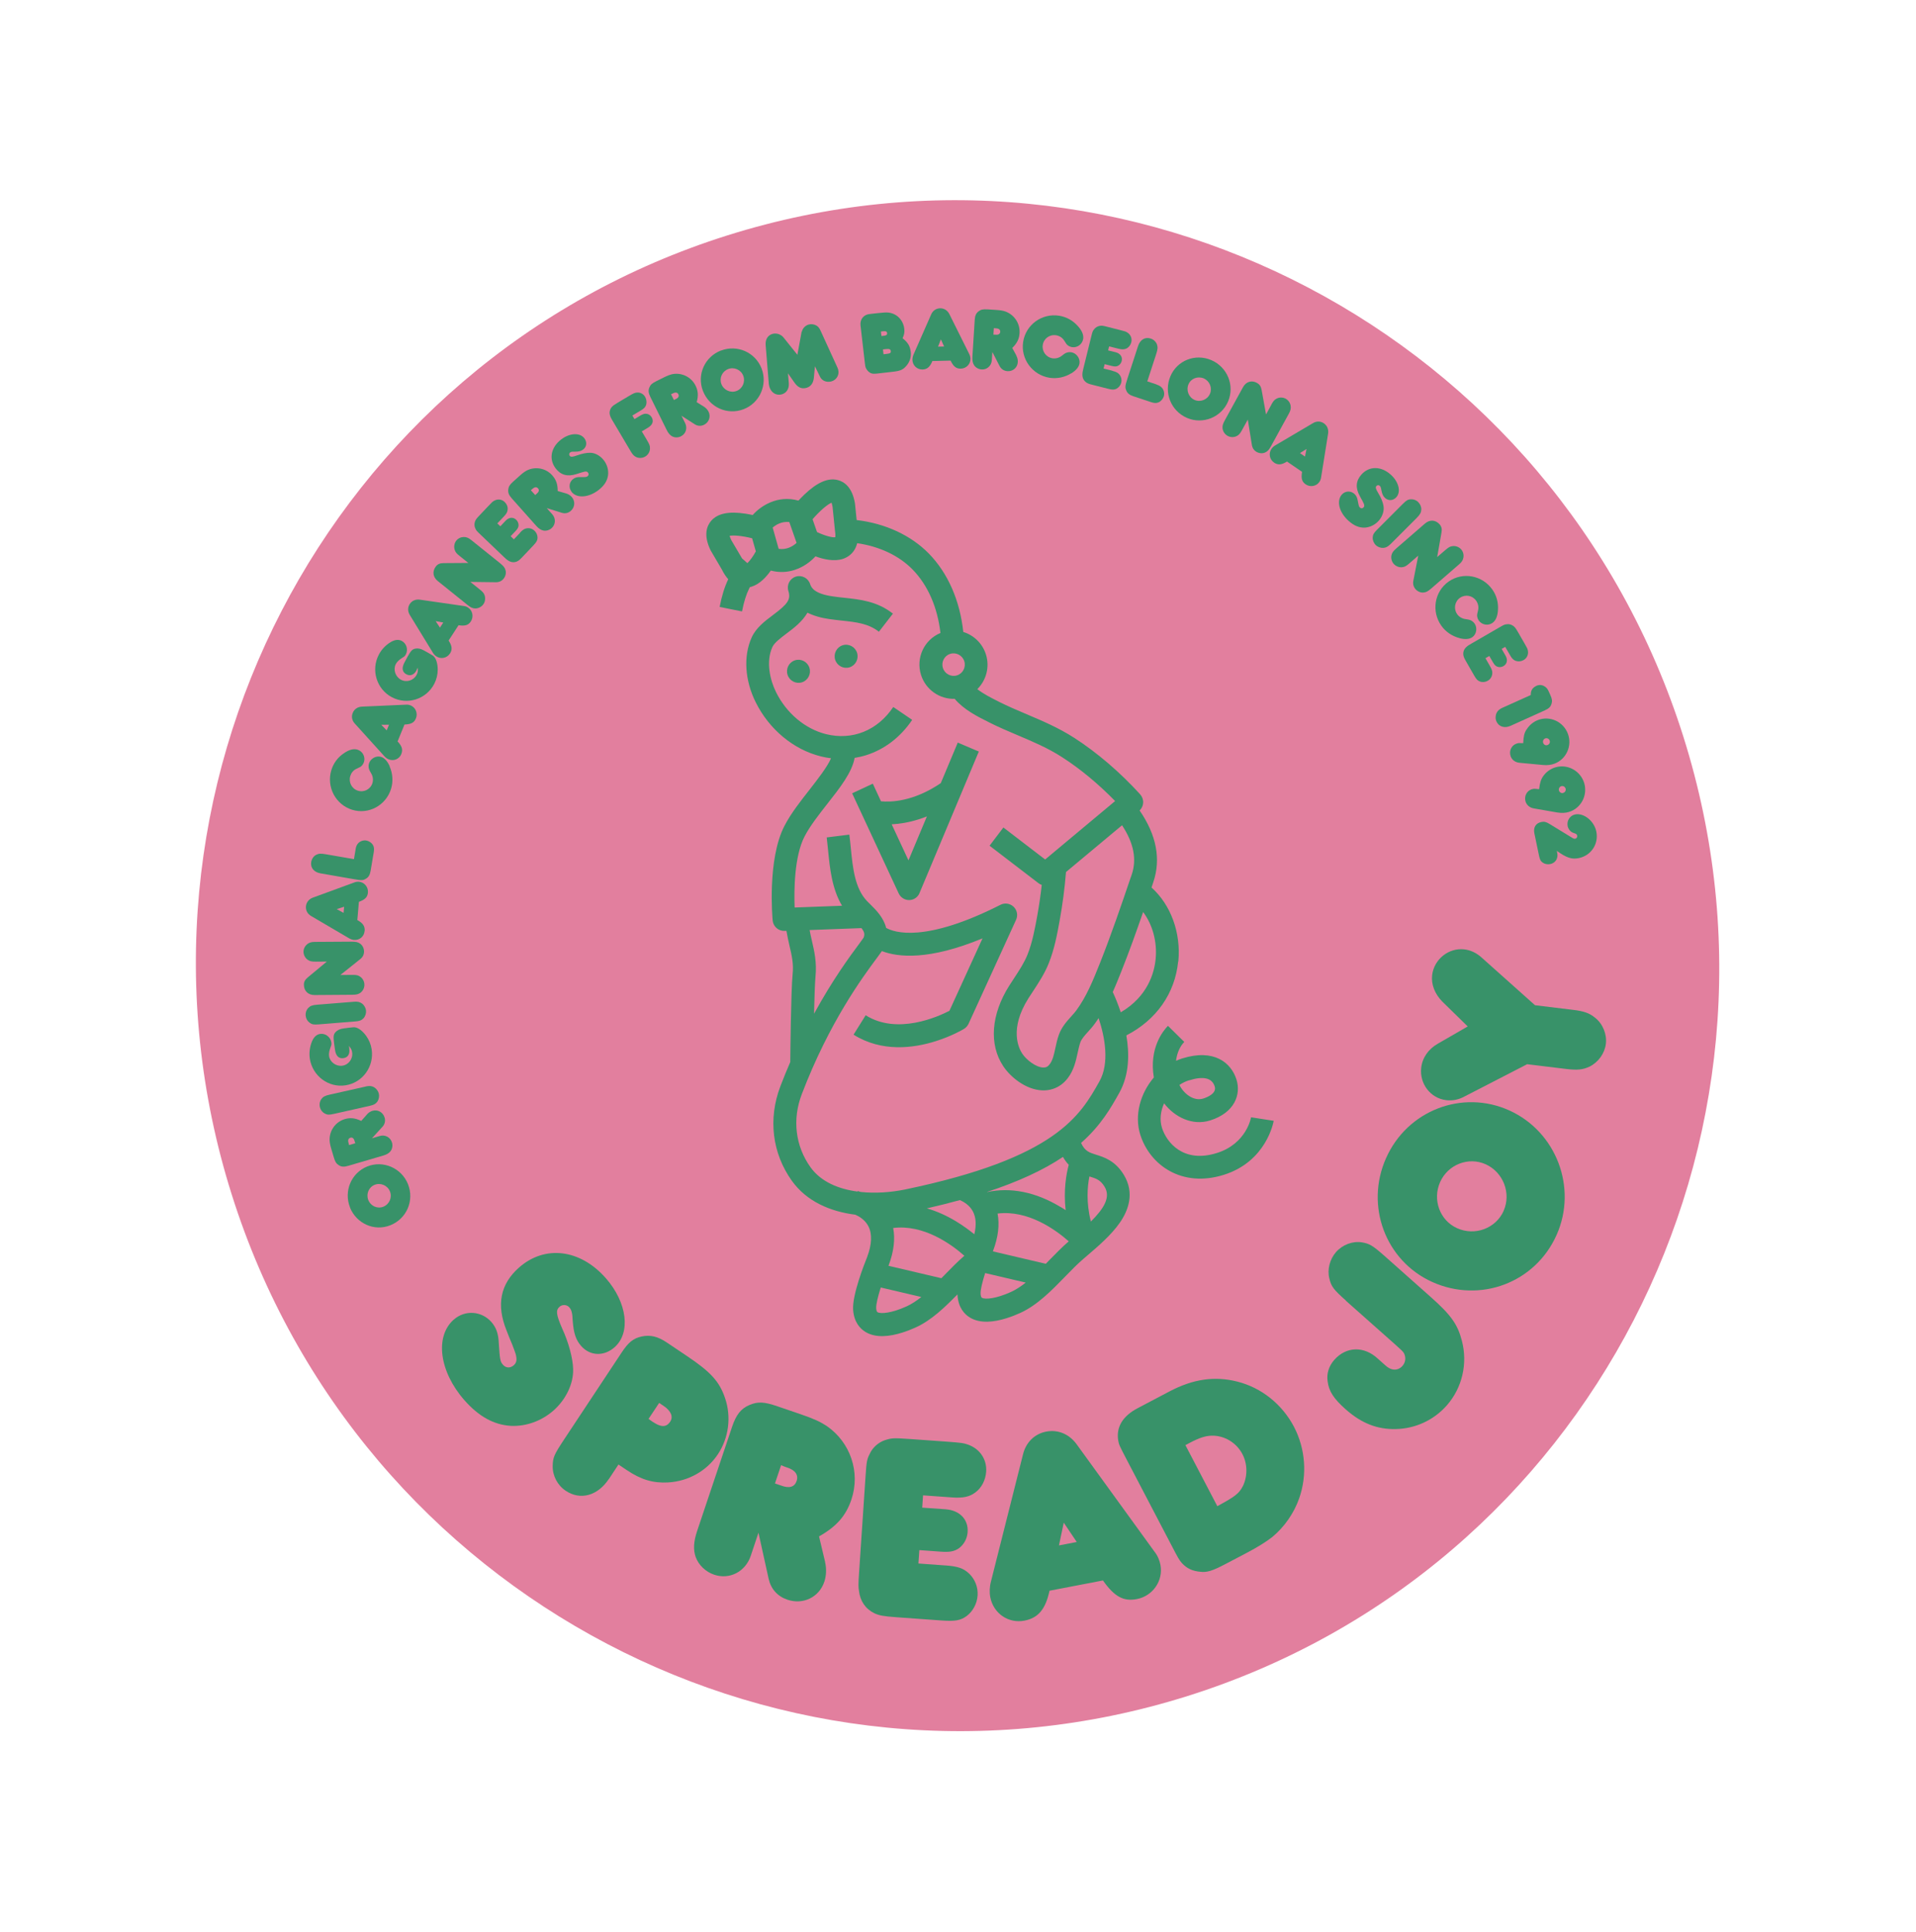 <svg width="233" height="235" viewBox="0 0 233 235" fill="none" xmlns="http://www.w3.org/2000/svg">
<path d="M144.442 206.252C193.192 190.886 220.179 138.666 204.719 89.616C189.258 40.567 137.205 13.261 88.454 28.627C39.703 43.993 12.716 96.213 28.177 145.263C43.638 194.312 95.691 221.618 144.442 206.252Z" fill="#E27F9E"/>
<path d="M55.183 160.483C56.541 159.28 58.562 159.418 59.761 160.779C60.338 161.441 60.619 162.196 60.658 163.381C60.792 165.353 60.822 165.585 61.168 165.975C61.531 166.395 62.063 166.399 62.471 166.038C62.767 165.781 62.854 165.487 62.783 165.019C62.753 164.787 62.734 164.672 62.299 163.535C62.059 162.965 61.819 162.395 61.598 161.802C60.344 158.692 60.841 156.168 63.102 154.163C66.26 151.368 70.571 151.904 73.686 155.46C76.265 158.401 76.731 162.078 74.737 163.843C73.452 164.98 71.755 164.92 70.676 163.693C70.033 162.957 69.763 162.156 69.646 160.643C69.613 159.671 69.495 159.295 69.238 158.997C68.941 158.652 68.391 158.618 68.049 158.916C67.559 159.346 67.642 159.879 68.349 161.525C69.16 163.284 69.667 165.191 69.697 166.507C69.749 168.248 68.848 170.168 67.325 171.526C65.865 172.813 63.967 173.497 62.106 173.404C60.044 173.27 58.222 172.268 56.461 170.266C53.412 166.784 52.867 162.53 55.175 160.485L55.183 160.483Z" fill="#389269"/>
<path d="M74.048 179.851C72.686 181.908 70.585 182.493 68.797 181.3C67.799 180.633 67.188 179.482 67.211 178.278C67.234 177.238 67.378 176.908 68.577 175.092L75.569 164.527C76.424 163.224 77.012 162.755 78.062 162.527C79.093 162.323 79.976 162.518 81.084 163.263L83.57 164.933C86.458 166.873 87.49 168.029 88.166 170.011C88.956 172.302 88.625 174.861 87.296 176.864C85.968 178.867 83.725 180.142 81.254 180.284C79.429 180.386 77.958 179.954 76.208 178.775L75.21 178.107L74.046 179.869L74.048 179.851ZM78.871 172.562C80.251 173.6 80.965 173.693 81.506 172.885C81.9 172.288 81.59 171.576 80.7 170.978C80.592 170.909 80.352 170.743 80.157 170.615L78.863 172.564L78.871 172.562Z" fill="#389269"/>
<path d="M100.33 189.951C100.53 190.775 100.481 191.651 100.243 192.363C99.614 194.25 97.653 195.195 95.743 194.54C94.546 194.134 93.75 193.239 93.473 192.009L92.235 186.398L91.298 189.207C90.645 191.153 88.706 192.143 86.835 191.501C85.82 191.158 84.964 190.343 84.603 189.363C84.286 188.464 84.344 187.481 84.776 186.191L89.029 173.511C89.529 172.027 90.113 171.301 91.147 170.863C92.145 170.445 92.894 170.458 94.526 171.02L97.356 171.988C99.016 172.558 99.721 172.896 100.538 173.422C103.402 175.395 104.656 179.021 103.541 182.352C102.879 184.326 101.757 185.626 99.601 186.849L100.341 189.956L100.33 189.951ZM94.242 180.409L94.519 180.503C94.702 180.566 94.856 180.62 94.98 180.659C95.981 181.041 96.63 180.845 96.876 180.104C97.122 179.364 96.704 178.772 95.681 178.458C95.526 178.403 95.28 178.326 94.987 178.185L94.242 180.409Z" fill="#389269"/>
<path d="M114.962 190.376C116.513 190.49 117.178 190.728 117.886 191.401C118.586 192.101 118.945 193.047 118.884 194.022C118.818 195.034 118.3 195.972 117.545 196.537C116.799 197.073 116.167 197.186 114.549 197.076L109.014 196.677C107.368 196.559 106.918 196.46 106.32 196.192C105.253 195.658 104.6 194.727 104.453 193.448C104.385 192.987 104.365 192.787 104.467 191.291L105.258 179.52C105.378 177.7 105.428 177.478 105.765 176.812C106.115 176.021 106.832 175.416 107.603 175.148C108.436 174.885 108.599 174.859 110.699 175.007L114.972 175.313C117.013 175.462 117.206 175.504 117.679 175.674C119.144 176.168 120.027 177.474 119.925 178.97C119.85 180.01 119.369 180.954 118.581 181.521C117.894 182.03 117.134 182.2 115.813 182.109L112.25 181.854L112.148 183.35L114.966 183.547C116.715 183.667 117.773 184.797 117.671 186.319C117.618 187.128 117.212 187.85 116.593 188.304C116.012 188.685 115.486 188.782 114.356 188.699L111.799 188.515L111.687 190.143L114.954 190.379L114.962 190.376Z" fill="#389269"/>
<path d="M124.576 197.093C122.631 197.465 120.81 196.222 120.425 194.243C120.31 193.633 120.338 192.961 120.516 192.303L124.414 176.84C124.768 175.411 125.819 174.374 127.215 174.106C128.65 173.826 130.011 174.396 130.91 175.619L140.375 188.678C140.768 189.165 141.013 189.751 141.116 190.296C141.491 192.218 140.198 194.089 138.263 194.467C136.641 194.78 135.534 194.199 134.127 192.206L127.63 193.453C127.143 195.707 126.262 196.768 124.576 197.093ZM130.94 187.527L129.36 185.175L128.778 187.942L130.94 187.527Z" fill="#389269"/>
<path d="M142.232 169.209C145.103 167.702 147.722 167.324 150.458 168.02C153.402 168.754 155.924 170.783 157.362 173.525C158.749 176.187 158.992 179.374 157.989 182.222C157.359 184.022 156.187 185.709 154.707 186.933C154.007 187.481 152.907 188.172 151.585 188.864L148.912 190.266C147.42 191.047 146.756 191.247 145.972 191.15C145.013 191.065 144.341 190.752 143.745 190.113C143.405 189.738 143.236 189.421 142.543 188.089L136.999 177.48C136.155 175.861 136.067 175.69 135.984 175.183C135.719 173.553 136.521 172.215 138.356 171.249L142.232 169.209ZM148.028 183.174C150.192 182.001 150.67 181.644 151.143 180.729C151.726 179.537 151.714 178.034 151.094 176.852C150.355 175.432 148.872 174.556 147.319 174.598C146.567 174.628 145.843 174.856 144.669 175.476C144.581 175.521 144.383 175.627 144.156 175.75L148.039 183.18L148.028 183.174Z" fill="#389269"/>
<path d="M163.671 158.164C162.162 156.823 161.88 156.446 161.657 155.466C161.381 154.399 161.717 153.131 162.465 152.275C163.259 151.371 164.49 150.905 165.626 151.089C166.531 151.243 166.912 151.45 168.397 152.765L174.019 157.761C176.48 159.947 177.264 161.078 177.775 163.052C178.505 165.827 177.816 168.774 175.954 170.902C174.367 172.711 172.118 173.747 169.728 173.794C167.482 173.839 165.572 173.098 163.649 171.397C162.188 170.101 161.602 169.192 161.456 168.024C161.299 167.065 161.592 166.147 162.251 165.388C163.706 163.732 165.885 163.666 167.574 165.251L168.477 166.052C169.185 166.724 170.014 166.721 170.55 166.113C170.934 165.673 170.988 165.114 170.75 164.603C170.622 164.359 170.446 164.208 169.623 163.469L163.658 158.176L163.671 158.164Z" fill="#389269"/>
<path d="M168.558 140.84C171.129 135.044 177.821 132.461 183.538 135.042C189.255 137.623 191.848 144.435 189.3 150.172C186.712 155.999 180.006 158.534 174.17 155.905C168.484 153.34 165.978 146.639 168.552 140.85L168.558 140.84ZM182.851 147.253C183.802 145.111 182.801 142.559 180.674 141.593C178.569 140.646 176.07 141.624 175.127 143.763C174.177 145.906 175.088 148.417 177.192 149.364C179.358 150.343 181.908 149.393 182.859 147.25L182.851 147.253Z" fill="#389269"/>
<path d="M191.323 122.815C192.641 122.976 193.298 123.217 193.957 123.758C194.917 124.498 195.423 125.776 195.285 126.939C195.146 128.102 194.368 129.191 193.294 129.719C192.501 130.081 191.869 130.168 190.482 130.003L185.712 129.423L178.1 133.346C177.363 133.751 176.601 133.887 175.861 133.793C173.958 133.566 172.602 131.79 172.83 129.849C172.972 128.616 173.718 127.563 174.874 126.914L178.487 124.829L175.383 121.794C174.482 120.864 174.029 119.724 174.159 118.59C174.386 116.65 176.189 115.229 178.084 115.458C178.796 115.544 179.476 115.855 180.07 116.356L186.669 122.25L191.341 122.818L191.323 122.815Z" fill="#389269"/>
<path d="M42.566 146.842C41.778 144.86 42.715 142.645 44.658 141.86C46.602 141.075 48.834 142.051 49.614 144.009C50.404 145.999 49.46 148.217 47.467 149.008C45.529 149.783 43.35 148.817 42.558 146.845L42.566 146.842ZM47.419 144.891C47.127 144.156 46.28 143.803 45.558 144.091C44.843 144.376 44.498 145.208 44.79 145.943C45.081 146.678 45.897 147.041 46.612 146.755C47.349 146.462 47.718 145.623 47.419 144.891Z" fill="#389269"/>
<path d="M44.629 135.523C44.818 135.309 45.06 135.155 45.304 135.087C45.94 134.903 46.575 135.263 46.77 135.908C46.89 136.317 46.799 136.708 46.521 137.019L45.23 138.434L46.176 138.153C46.835 137.962 47.473 138.303 47.668 138.948C47.777 139.293 47.712 139.684 47.519 139.968C47.334 140.224 47.055 140.398 46.617 140.528L42.332 141.784C41.831 141.933 41.524 141.909 41.204 141.709C40.894 141.514 40.76 141.306 40.593 140.748L40.307 139.787C40.137 139.221 40.097 138.958 40.081 138.636C40.065 137.47 40.813 136.425 41.942 136.095C42.608 135.902 43.184 135.962 43.93 136.32L44.636 135.521L44.629 135.523ZM43.201 139.03L43.171 138.936C43.151 138.874 43.134 138.819 43.122 138.78C43.029 138.43 42.855 138.287 42.606 138.365C42.357 138.444 42.274 138.668 42.39 139.01C42.407 139.065 42.432 139.143 42.451 139.258L43.203 139.038L43.201 139.03Z" fill="#389269"/>
<path d="M44.458 132.133C44.907 132.034 45.196 132.055 45.477 132.216C45.77 132.382 45.995 132.69 46.068 133.003C46.143 133.324 46.068 133.709 45.899 133.96C45.704 134.237 45.48 134.368 44.992 134.479L40.613 135.463C40.022 135.598 39.797 135.591 39.474 135.409C39.185 135.25 38.977 134.971 38.897 134.635C38.817 134.298 38.884 133.942 39.066 133.677C39.282 133.385 39.506 133.255 40.074 133.127L44.453 132.143L44.458 132.133Z" fill="#389269"/>
<path d="M42.472 127.541C42.571 128.181 42.304 128.61 41.771 128.683C41.199 128.769 40.84 128.417 40.737 127.657L40.63 126.882C40.52 126.046 40.55 125.813 40.794 125.53C41.023 125.277 41.327 125.129 41.787 125.07L42.403 124.988C42.998 124.921 43.022 124.914 43.202 124.943C43.599 125.007 44.095 125.385 44.515 125.958C44.877 126.456 45.102 127.005 45.196 127.604C45.517 129.707 44.099 131.669 42.017 131.99C39.944 132.307 38.004 130.852 37.678 128.759C37.57 128.061 37.668 127.316 37.939 126.653C38.169 126.107 38.502 125.805 38.926 125.74C39.571 125.64 40.189 126.108 40.295 126.772C40.312 126.879 40.315 127.024 40.293 127.091L40.097 127.661C40.02 127.935 39.985 128.204 40.018 128.444C40.129 129.175 40.88 129.713 41.633 129.605C42.41 129.489 42.94 128.754 42.822 127.973C42.778 127.669 42.684 127.508 42.431 127.192L42.488 127.536L42.472 127.541Z" fill="#389269"/>
<path d="M43.041 121.825C43.491 121.786 43.787 121.857 44.037 122.053C44.308 122.261 44.484 122.601 44.513 122.911C44.539 123.238 44.417 123.613 44.205 123.834C43.974 124.079 43.733 124.181 43.231 124.219L38.757 124.579C38.147 124.625 37.93 124.59 37.637 124.364C37.368 124.164 37.205 123.862 37.171 123.511C37.138 123.16 37.254 122.822 37.479 122.588C37.731 122.328 37.975 122.233 38.559 122.187L43.033 121.827L43.041 121.825Z" fill="#389269"/>
<path d="M38.388 116.946C37.91 116.95 37.691 116.907 37.44 116.736C37.128 116.533 36.914 116.153 36.909 115.758C36.907 115.397 37.069 115.071 37.339 114.839C37.597 114.629 37.846 114.55 38.291 114.548L42.724 114.52C43.297 114.52 43.536 114.574 43.812 114.771C44.096 114.991 44.264 115.334 44.269 115.703C44.271 116.09 44.114 116.406 43.79 116.655L41.391 118.573L42.91 118.56C43.388 118.555 43.607 118.624 43.867 118.826C44.143 119.049 44.311 119.393 44.313 119.753C44.318 120.122 44.15 120.485 43.855 120.716C43.584 120.913 43.371 120.972 42.834 120.978L38.248 121.011C37.478 121.012 36.964 120.52 36.957 119.765C36.949 119.414 37.095 119.144 37.427 118.867L39.746 116.939L38.398 116.951L38.388 116.946Z" fill="#389269"/>
<path d="M44.336 113.228C44.28 113.891 43.72 114.369 43.042 114.308C42.838 114.286 42.627 114.214 42.428 114.096L37.828 111.396C37.4 111.152 37.166 110.709 37.204 110.232C37.248 109.745 37.553 109.356 38.026 109.172L43.074 107.323C43.264 107.246 43.476 107.213 43.662 107.232C44.314 107.294 44.799 107.881 44.743 108.545C44.696 109.102 44.405 109.4 43.644 109.675L43.454 111.896C44.133 112.259 44.394 112.65 44.344 113.225L44.336 113.228ZM41.848 110.275L40.945 110.56L41.783 111.019L41.848 110.275Z" fill="#389269"/>
<path d="M43.233 103.32C43.296 102.922 43.4 102.708 43.589 102.519C43.837 102.277 44.203 102.162 44.546 102.218C44.855 102.275 45.165 102.47 45.332 102.728C45.488 102.98 45.518 103.237 45.45 103.646L45.068 105.911C44.986 106.384 44.822 106.677 44.525 106.848C44.155 107.085 43.992 107.085 43.005 106.914L38.976 106.212C38.169 106.07 37.723 105.522 37.849 104.811C37.914 104.446 38.144 104.115 38.438 103.962C38.763 103.799 38.988 103.78 39.658 103.896L43.043 104.482L43.241 103.318L43.233 103.32Z" fill="#389269"/>
<path d="M47.377 93.197C47.757 94.05 47.825 95.027 47.564 95.91C46.948 97.947 44.829 99.097 42.828 98.48C40.81 97.859 39.676 95.702 40.292 93.665C40.548 92.818 41.08 92.091 41.839 91.593C42.457 91.165 43.004 91.028 43.467 91.166C44.092 91.356 44.457 92.025 44.264 92.662C44.18 92.939 43.977 93.192 43.769 93.292L43.309 93.515C42.96 93.685 42.71 94.005 42.596 94.376C42.366 95.138 42.778 95.93 43.536 96.164C44.285 96.393 45.068 95.974 45.294 95.223C45.405 94.843 45.357 94.419 45.14 94.057L44.964 93.742C44.825 93.493 44.774 93.139 44.871 92.85C45.056 92.241 45.751 91.867 46.337 92.044C46.754 92.171 47.109 92.567 47.39 93.184L47.377 93.197Z" fill="#389269"/>
<path d="M48.806 91.704C48.554 92.318 47.873 92.601 47.252 92.341C47.065 92.262 46.886 92.129 46.728 91.955L43.141 87.988C42.806 87.629 42.709 87.134 42.897 86.696C43.079 86.242 43.489 85.967 43.993 85.937L49.361 85.7C49.568 85.678 49.779 85.723 49.946 85.791C50.547 86.041 50.831 86.752 50.579 87.365C50.365 87.881 50 88.082 49.189 88.114L48.348 90.17C48.882 90.725 49.023 91.171 48.798 91.707L48.806 91.704ZM47.313 88.136L46.365 88.143L47.024 88.822L47.306 88.139L47.313 88.136Z" fill="#389269"/>
<path d="M50.665 81.501C50.365 82.069 49.902 82.258 49.42 82.005C48.907 81.736 48.827 81.236 49.188 80.562L49.56 79.868C49.971 79.136 50.131 78.965 50.491 78.886C50.82 78.817 51.158 78.883 51.562 79.108L52.103 79.411C52.626 79.712 52.646 79.722 52.771 79.847C53.048 80.129 53.23 80.735 53.23 81.441C53.227 82.053 53.084 82.632 52.808 83.167C51.827 85.052 49.523 85.778 47.654 84.792C45.796 83.81 45.088 81.484 46.066 79.618C46.39 78.99 46.904 78.449 47.517 78.084C48.03 77.785 48.47 77.741 48.859 77.945C49.436 78.254 49.663 79.001 49.352 79.589C49.304 79.682 49.215 79.805 49.157 79.84L48.656 80.179C48.429 80.354 48.243 80.55 48.131 80.766C47.791 81.425 48.078 82.307 48.755 82.662C49.444 83.031 50.308 82.758 50.67 82.059C50.808 81.791 50.834 81.602 50.809 81.197L50.649 81.505L50.665 81.501Z" fill="#389269"/>
<path d="M54.711 79.485C54.346 80.039 53.623 80.189 53.063 79.823C52.889 79.706 52.736 79.547 52.62 79.343L49.83 74.78C49.57 74.363 49.567 73.864 49.826 73.464C50.09 73.054 50.543 72.859 51.043 72.926L56.368 73.693C56.58 73.712 56.775 73.788 56.928 73.895C57.478 74.255 57.62 75.003 57.266 75.562C56.967 76.027 56.565 76.162 55.763 76.036L54.553 77.898C54.98 78.547 55.03 79.005 54.713 79.493L54.711 79.485ZM53.906 75.709L52.978 75.536L53.501 76.327L53.906 75.709Z" fill="#389269"/>
<path d="M55.888 67.61C55.511 67.307 55.371 67.136 55.288 66.843C55.174 66.483 55.245 66.056 55.489 65.746C55.71 65.47 56.046 65.313 56.395 65.306C56.728 65.304 56.974 65.407 57.319 65.686L60.791 68.475C61.24 68.842 61.395 69.034 61.481 69.36C61.566 69.712 61.478 70.084 61.244 70.373C61.005 70.673 60.682 70.817 60.277 70.807L57.201 70.769L58.393 71.728C58.771 72.031 58.898 72.215 58.975 72.544C59.043 72.893 58.962 73.262 58.741 73.539C58.507 73.828 58.151 74 57.782 73.996C57.451 73.98 57.241 73.882 56.827 73.548L53.24 70.666C52.635 70.185 52.547 69.472 53.011 68.878C53.224 68.605 53.51 68.48 53.938 68.483L56.953 68.462L55.899 67.615L55.888 67.61Z" fill="#389269"/>
<path d="M63.237 64.777C63.596 64.397 63.8 64.281 64.121 64.24C64.452 64.204 64.77 64.319 65.005 64.547C65.249 64.78 65.381 65.117 65.369 65.431C65.346 65.739 65.243 65.927 64.87 66.32L63.593 67.67C63.215 68.073 63.092 68.172 62.892 68.27C62.525 68.437 62.146 68.401 61.788 68.161C61.652 68.083 61.596 68.041 61.239 67.697L58.386 64.971C57.945 64.55 57.9 64.487 57.802 64.26C57.669 64 57.671 63.681 57.763 63.428C57.873 63.153 57.902 63.109 58.39 62.593L59.379 61.55C59.846 61.05 59.903 61.014 60.046 60.926C60.482 60.651 61.011 60.7 61.37 61.051C61.624 61.29 61.764 61.624 61.736 61.943C61.724 62.231 61.602 62.468 61.3 62.787L60.479 63.657L60.846 64.006L61.494 63.32C61.898 62.891 62.41 62.859 62.779 63.216C62.976 63.404 63.075 63.665 63.061 63.919C63.039 64.15 62.952 64.307 62.69 64.588L62.099 65.213L62.492 65.589L63.25 64.79L63.237 64.777Z" fill="#389269"/>
<path d="M68.847 60.012C69.12 60.09 69.368 60.252 69.53 60.442C69.97 60.941 69.926 61.669 69.426 62.12C69.112 62.4 68.72 62.489 68.322 62.364L66.491 61.796L67.152 62.535C67.612 63.045 67.578 63.779 67.086 64.227C66.819 64.466 66.445 64.583 66.103 64.528C65.793 64.47 65.514 64.291 65.209 63.948L62.228 60.6C61.883 60.209 61.766 59.919 61.807 59.536C61.849 59.178 61.976 58.957 62.403 58.573L63.143 57.909C63.575 57.515 63.794 57.368 64.078 57.21C65.124 56.699 66.379 56.932 67.161 57.814C67.626 58.339 67.822 58.88 67.82 59.715L68.847 60.012ZM65.083 60.208L65.156 60.142C65.204 60.101 65.243 60.063 65.277 60.035C65.554 59.801 65.604 59.579 65.423 59.386C65.243 59.193 65.01 59.215 64.745 59.462C64.706 59.5 64.638 59.556 64.555 59.617L65.081 60.2L65.083 60.208Z" fill="#389269"/>
<path d="M69.493 59.782C69.126 59.295 69.213 58.622 69.697 58.255C69.932 58.077 70.191 58.004 70.581 58.019C71.242 58.026 71.317 58.019 71.455 57.915C71.599 57.801 71.62 57.623 71.506 57.478C71.43 57.373 71.332 57.334 71.174 57.35C71.099 57.356 71.058 57.361 70.666 57.475C70.472 57.537 70.279 57.606 70.075 57.662C69.008 57.998 68.182 57.767 67.569 56.962C66.715 55.828 66.992 54.397 68.248 53.441C69.282 52.65 70.52 52.587 71.063 53.303C71.412 53.761 71.353 54.331 70.919 54.666C70.655 54.861 70.388 54.937 69.882 54.933C69.562 54.922 69.432 54.945 69.33 55.029C69.205 55.12 69.187 55.307 69.275 55.425C69.407 55.599 69.591 55.584 70.146 55.392C70.751 55.167 71.397 55.041 71.833 55.067C72.413 55.09 73.031 55.447 73.444 55.997C73.839 56.518 74.021 57.176 73.942 57.795C73.852 58.486 73.471 59.071 72.769 59.611C71.541 60.549 70.109 60.622 69.488 59.793L69.493 59.782Z" fill="#389269"/>
<path d="M78.634 53.457C78.997 54.066 79.049 54.204 79.042 54.534C79.039 54.931 78.824 55.309 78.465 55.525C78.082 55.749 77.601 55.746 77.248 55.521C76.997 55.351 76.903 55.242 76.568 54.668L74.425 51.047C74.098 50.495 74.054 50.139 74.248 49.725C74.318 49.565 74.473 49.404 74.653 49.27C74.729 49.212 74.914 49.093 75.187 48.929L76.42 48.197C77.089 47.796 77.235 47.742 77.55 47.737C77.917 47.733 78.263 47.934 78.454 48.27C78.62 48.553 78.664 48.936 78.577 49.23C78.48 49.519 78.312 49.693 77.937 49.914L76.9 50.534L77.157 50.969L77.79 50.589C78.142 50.375 78.313 50.321 78.525 50.314C78.817 50.317 79.078 50.467 79.237 50.727C79.527 51.212 79.373 51.674 78.782 52.024L78.047 52.462L78.632 53.449L78.634 53.457Z" fill="#389269"/>
<path d="M85.62 49.473C85.863 49.62 86.053 49.844 86.166 50.067C86.465 50.661 86.222 51.358 85.624 51.658C85.246 51.846 84.847 51.826 84.493 51.602L82.873 50.562L83.318 51.456C83.624 52.074 83.399 52.773 82.806 53.063C82.489 53.224 82.091 53.237 81.778 53.086C81.493 52.943 81.272 52.703 81.074 52.292L79.087 48.269C78.853 47.8 78.822 47.482 78.961 47.137C79.095 46.802 79.278 46.624 79.788 46.368L80.684 45.922C81.209 45.662 81.456 45.576 81.775 45.501C82.914 45.288 84.066 45.847 84.588 46.905C84.896 47.531 84.942 48.111 84.724 48.911L85.627 49.47L85.62 49.473ZM81.938 48.653L82.026 48.608C82.086 48.58 82.13 48.558 82.174 48.535C82.505 48.388 82.603 48.185 82.496 47.952C82.388 47.719 82.143 47.675 81.828 47.843C81.776 47.868 81.703 47.909 81.602 47.941L81.953 48.648L81.938 48.653Z" fill="#389269"/>
<path d="M87.682 42.632C89.659 41.871 91.861 42.856 92.617 44.822C93.374 46.787 92.383 49.02 90.427 49.766C88.443 50.529 86.246 49.533 85.475 47.521C84.728 45.56 85.703 43.385 87.68 42.624L87.682 42.632ZM89.574 47.546C90.306 47.264 90.667 46.427 90.383 45.689C90.105 44.968 89.278 44.6 88.553 44.88C87.821 45.162 87.45 45.968 87.724 46.7C88.01 47.445 88.841 47.829 89.574 47.546Z" fill="#389269"/>
<path d="M97.507 40.353C97.591 39.939 97.93 39.574 98.365 39.462C98.65 39.39 98.998 39.435 99.247 39.572C99.495 39.709 99.645 39.886 99.803 40.249L101.785 44.584C101.855 44.725 101.905 44.856 101.93 44.961C102.096 45.597 101.72 46.223 101.087 46.388C100.501 46.539 99.939 46.303 99.711 45.797L99.102 44.543L98.976 45.909C98.912 46.6 98.588 47.038 98.041 47.176C97.47 47.322 97.032 47.124 96.614 46.533L95.82 45.397L95.924 46.569C95.983 47.274 95.653 47.8 95.054 47.963C94.374 48.143 93.75 47.737 93.552 46.998C93.522 46.904 93.516 46.803 93.494 46.707L93.111 41.988C93.051 41.284 93.366 40.763 93.957 40.602C94.448 40.473 94.995 40.663 95.317 41.086L96.968 43.149L97.482 40.352L97.507 40.353Z" fill="#389269"/>
<path d="M110.754 42.79C110.825 43.422 110.641 44.006 110.22 44.491C109.808 44.974 109.483 45.111 108.557 45.214L106.665 45.431C106.145 45.492 105.898 45.44 105.612 45.186C105.457 45.045 105.326 44.846 105.256 44.652C105.229 44.566 105.212 44.486 105.157 44.012L104.685 39.907L104.643 39.559C104.571 38.841 105.018 38.278 105.72 38.195L106.736 38.081C107.505 37.994 107.768 37.988 108.06 38.017C109.083 38.142 109.847 38.935 109.968 39.998C110.014 40.415 109.966 40.671 109.763 41.139C110.396 41.629 110.669 42.085 110.749 42.775L110.754 42.79ZM107.449 43.083L107.844 43.036C108.258 42.991 108.353 42.91 108.327 42.694C108.302 42.478 108.143 42.408 107.763 42.45L107.375 42.495L107.441 43.086L107.449 43.083ZM107.186 40.867L107.468 40.838C107.8 40.803 107.899 40.711 107.881 40.519C107.858 40.31 107.72 40.251 107.381 40.289L107.125 40.318L107.189 40.874L107.186 40.867Z" fill="#389269"/>
<path d="M112.174 44.935C111.51 44.946 110.973 44.435 110.957 43.76C110.952 43.555 111.002 43.332 111.09 43.124L113.238 38.236C113.43 37.788 113.837 37.505 114.313 37.492C114.806 37.483 115.224 37.748 115.452 38.201L117.859 43.039C117.959 43.223 118.008 43.432 118.015 43.619C118.034 44.276 117.505 44.822 116.841 44.833C116.288 44.844 115.95 44.588 115.599 43.855L113.383 43.908C113.096 44.627 112.745 44.927 112.166 44.937L112.174 44.935ZM114.811 42.14L114.418 41.274L114.072 42.158L114.811 42.14Z" fill="#389269"/>
<path d="M123.592 43.256C123.731 43.505 123.788 43.797 123.772 44.043C123.734 44.709 123.174 45.187 122.508 45.139C122.088 45.108 121.752 44.886 121.559 44.517L120.677 42.805L120.614 43.798C120.573 44.483 120.026 44.974 119.37 44.931C119.012 44.906 118.663 44.723 118.468 44.432C118.291 44.169 118.224 43.846 118.251 43.389L118.533 38.909C118.564 38.383 118.698 38.099 118.993 37.869C119.283 37.648 119.521 37.59 120.097 37.624L121.093 37.689C121.679 37.728 121.934 37.777 122.247 37.876C123.347 38.27 124.06 39.337 123.986 40.514C123.94 41.209 123.694 41.734 123.099 42.318L123.61 43.259L123.592 43.256ZM120.806 40.69L120.902 40.694C120.964 40.7 121.023 40.699 121.067 40.702C121.42 40.737 121.613 40.616 121.635 40.359C121.654 40.095 121.46 39.941 121.107 39.932C121.055 39.931 120.967 39.924 120.859 39.907L120.806 40.69Z" fill="#389269"/>
<path d="M130.282 45.392C129.487 45.884 128.549 46.085 127.632 45.943C125.539 45.604 124.103 43.654 124.423 41.573C124.748 39.482 126.713 38.061 128.813 38.398C129.679 38.539 130.476 38.976 131.076 39.657C131.584 40.211 131.796 40.747 131.722 41.218C131.617 41.863 131.009 42.322 130.359 42.216C130.081 42.175 129.797 42.006 129.665 41.806L129.382 41.37C129.17 41.05 128.812 40.836 128.433 40.774C127.649 40.651 126.929 41.162 126.809 41.949C126.687 42.728 127.213 43.449 127.989 43.575C128.375 43.634 128.788 43.53 129.117 43.271L129.407 43.05C129.634 42.875 129.974 42.786 130.273 42.838C130.894 42.935 131.37 43.577 131.273 44.193C131.205 44.628 130.871 45.034 130.292 45.398L130.282 45.392Z" fill="#389269"/>
<path d="M135.274 45.102C135.776 45.228 135.986 45.351 136.178 45.609C136.368 45.885 136.428 46.21 136.356 46.526C136.271 46.854 136.05 47.13 135.772 47.278C135.496 47.408 135.284 47.415 134.754 47.28L132.95 46.824C132.412 46.693 132.274 46.633 132.087 46.502C131.762 46.26 131.605 45.922 131.629 45.484C131.631 45.328 131.637 45.266 131.756 44.773L132.703 40.935C132.848 40.338 132.878 40.269 133.03 40.074C133.194 39.833 133.462 39.68 133.729 39.63C134.016 39.591 134.076 39.59 134.758 39.771L136.153 40.123C136.814 40.294 136.881 40.316 137.027 40.399C137.483 40.651 137.695 41.135 137.575 41.621C137.492 41.957 137.274 42.241 136.985 42.384C136.733 42.507 136.471 42.52 136.036 42.416L134.876 42.127L134.755 42.613L135.674 42.84C136.242 42.988 136.531 43.414 136.405 43.91C136.341 44.171 136.163 44.391 135.931 44.498C135.721 44.591 135.54 44.587 135.169 44.498L134.333 44.288L134.201 44.82L135.269 45.086L135.274 45.102Z" fill="#389269"/>
<path d="M140.622 46.757C141.005 46.886 141.202 47.022 141.362 47.23C141.564 47.519 141.631 47.894 141.521 48.222C141.418 48.521 141.181 48.802 140.903 48.924C140.633 49.044 140.375 49.039 139.981 48.905L137.812 48.185C137.354 48.037 137.097 47.816 136.972 47.503C136.794 47.102 136.818 46.931 137.126 45.982L138.397 42.085C138.648 41.309 139.261 40.943 139.942 41.176C140.294 41.289 140.579 41.569 140.696 41.886C140.807 42.238 140.799 42.456 140.585 43.109L139.52 46.381L140.638 46.752L140.622 46.757Z" fill="#389269"/>
<path d="M147.306 43.797C149.257 44.638 150.167 46.874 149.349 48.811C148.53 50.748 146.283 51.654 144.352 50.825C142.391 49.979 141.497 47.738 142.329 45.763C143.142 43.836 145.355 42.957 147.306 43.797ZM145.273 48.641C145.994 48.947 146.836 48.604 147.146 47.878C147.443 47.164 147.104 46.333 146.38 46.018C145.659 45.712 144.825 46.026 144.528 46.74C144.22 47.474 144.557 48.324 145.273 48.641Z" fill="#389269"/>
<path d="M154.607 49.203C154.835 48.786 154.977 48.612 155.25 48.475C155.581 48.301 156.018 48.302 156.361 48.495C156.673 48.672 156.878 48.969 156.948 49.326C157 49.654 156.952 49.91 156.735 50.306L154.599 54.199C154.323 54.708 154.157 54.89 153.85 55.029C153.528 55.174 153.141 55.141 152.821 54.967C152.488 54.779 152.293 54.487 152.232 54.076L151.742 51.027L151.007 52.361C150.779 52.777 150.616 52.941 150.307 53.072C149.979 53.201 149.605 53.182 149.285 53.007C148.962 52.825 148.732 52.501 148.675 52.132C148.639 51.799 148.691 51.584 148.946 51.116L151.159 47.087C151.527 46.41 152.215 46.202 152.871 46.573C153.173 46.744 153.348 46.999 153.422 47.424L153.959 50.406L154.604 49.221L154.607 49.203Z" fill="#389269"/>
<path d="M154.928 56.248C154.381 55.87 154.247 55.146 154.619 54.589C154.735 54.415 154.903 54.267 155.098 54.154L159.681 51.452C160.106 51.198 160.596 51.207 160.99 51.479C161.394 51.756 161.581 52.214 161.509 52.719L160.657 58.051C160.636 58.255 160.553 58.454 160.447 58.608C160.078 59.146 159.332 59.278 158.787 58.907C158.329 58.595 158.203 58.195 158.342 57.385L156.508 56.129C155.859 56.541 155.401 56.581 154.92 56.251L154.928 56.248ZM158.697 55.525L158.883 54.597L158.086 55.107L158.697 55.525Z" fill="#389269"/>
<path d="M163.175 60.15C163.58 59.695 164.252 59.656 164.706 60.063C164.922 60.262 165.048 60.498 165.112 60.891C165.24 61.54 165.256 61.621 165.387 61.735C165.527 61.854 165.703 61.842 165.821 61.701C165.91 61.604 165.922 61.506 165.88 61.346C165.856 61.268 165.846 61.237 165.663 60.873C165.562 60.689 165.456 60.516 165.361 60.322C164.812 59.341 164.881 58.475 165.551 57.722C166.483 56.662 167.938 56.66 169.118 57.717C170.095 58.589 170.397 59.794 169.812 60.46C169.434 60.89 168.867 60.939 168.454 60.578C168.207 60.364 168.084 60.11 167.985 59.607C167.936 59.287 167.88 59.166 167.784 59.076C167.666 58.975 167.49 58.988 167.388 59.097C167.244 59.264 167.29 59.438 167.598 59.953C167.944 60.507 168.188 61.119 168.249 61.556C168.336 62.131 168.122 62.81 167.667 63.323C167.239 63.811 166.633 64.114 166.007 64.165C165.317 64.202 164.672 63.949 164.004 63.35C162.849 62.319 162.495 60.924 163.175 60.15Z" fill="#389269"/>
<path d="M169.109 66.159C168.784 66.485 168.526 66.618 168.206 66.633C167.867 66.645 167.515 66.506 167.291 66.284C167.065 66.054 166.915 65.688 166.93 65.382C166.942 65.042 167.067 64.813 167.418 64.461L170.593 61.282C171.023 60.854 171.215 60.733 171.58 60.721C171.908 60.704 172.237 60.824 172.479 61.075C172.72 61.326 172.858 61.653 172.84 61.977C172.817 62.338 172.695 62.574 172.278 62.99L169.103 66.169L169.109 66.159Z" fill="#389269"/>
<path d="M175.801 66.865C176.165 66.552 176.353 66.441 176.66 66.413C177.03 66.365 177.439 66.521 177.695 66.819C177.926 67.09 178.022 67.448 177.963 67.802C177.903 68.131 177.761 68.356 177.423 68.644L174.07 71.552C173.633 71.931 173.419 72.041 173.075 72.063C172.721 72.08 172.372 71.923 172.128 71.639C171.882 71.346 171.799 71.002 171.878 70.598L172.472 67.57L171.323 68.569C170.96 68.881 170.757 68.971 170.421 68.991C170.062 68.992 169.723 68.841 169.484 68.572C169.24 68.287 169.138 67.906 169.21 67.538C169.287 67.213 169.416 67.026 169.819 66.675L173.288 63.67C173.874 63.167 174.581 63.211 175.077 63.778C175.305 64.042 175.376 64.347 175.295 64.768L174.771 67.749L175.793 66.867L175.801 66.865Z" fill="#389269"/>
<path d="M177.502 77.609C176.599 77.376 175.795 76.838 175.264 76.075C174.047 74.332 174.441 71.943 176.156 70.731C177.878 69.516 180.269 69.96 181.486 71.703C181.997 72.429 182.229 73.303 182.162 74.202C182.117 74.957 181.888 75.477 181.496 75.755C180.964 76.13 180.214 76.004 179.829 75.463C179.67 75.229 179.587 74.911 179.642 74.678L179.755 74.169C179.833 73.791 179.741 73.39 179.518 73.064C179.063 72.406 178.192 72.25 177.54 72.706C176.903 73.156 176.745 74.041 177.196 74.683C177.418 75.008 177.787 75.228 178.199 75.288L178.56 75.346C178.839 75.388 179.146 75.575 179.32 75.83C179.682 76.353 179.56 77.132 179.048 77.491C178.691 77.742 178.163 77.779 177.504 77.616L177.502 77.609Z" fill="#389269"/>
<path d="M181.195 81.017C181.457 81.468 181.513 81.7 181.462 82.026C181.403 82.355 181.207 82.632 180.924 82.79C180.634 82.959 180.277 82.994 179.977 82.882C179.687 82.775 179.534 82.617 179.264 82.142L178.335 80.523C178.055 80.043 178.001 79.897 177.957 79.678C177.901 79.282 178.035 78.921 178.368 78.644C178.48 78.54 178.535 78.497 178.97 78.248L182.372 76.28C182.901 75.976 182.968 75.946 183.217 75.919C183.499 75.865 183.803 75.958 184.025 76.121C184.255 76.307 184.293 76.346 184.648 76.958L185.366 78.204C185.709 78.802 185.736 78.862 185.78 79.029C185.92 79.527 185.724 80.02 185.289 80.269C184.985 80.442 184.636 80.475 184.33 80.373C184.06 80.277 183.866 80.097 183.65 79.709L183.048 78.668L182.613 78.917L183.086 79.74C183.384 80.249 183.27 80.759 182.827 81.01C182.596 81.144 182.314 81.172 182.077 81.074C181.862 80.987 181.735 80.855 181.546 80.527L181.112 79.777L180.641 80.046L181.19 81.001L181.195 81.017Z" fill="#389269"/>
<path d="M186.827 83.409C187.157 83.262 187.503 83.273 187.811 83.461C188.072 83.611 188.199 83.769 188.381 84.185L188.529 84.517C188.751 85.007 188.779 85.256 188.678 85.589C188.554 85.982 188.363 86.162 187.817 86.412L183.68 88.276C182.968 88.595 182.258 88.38 181.978 87.736C181.835 87.419 181.846 87.02 182.001 86.695C182.137 86.42 182.338 86.245 182.697 86.08L186.152 84.526C186.142 83.978 186.359 83.634 186.822 83.419L186.827 83.409Z" fill="#389269"/>
<path d="M185.655 88.704C185.98 88.188 186.467 87.776 187.048 87.558C188.495 87.016 190.119 87.77 190.666 89.234C191.21 90.69 190.484 92.322 189.048 92.87C188.635 93.026 188.19 93.08 187.671 93.037L184.769 92.763C184.274 92.712 183.875 92.425 183.714 91.994C183.48 91.361 183.777 90.673 184.382 90.448C184.527 90.394 184.662 90.36 184.802 90.368L185.233 90.378C185.271 89.548 185.359 89.15 185.639 88.709L185.655 88.704ZM188.451 90.053C188.366 89.838 188.13 89.715 187.902 89.804C187.689 89.888 187.587 90.136 187.664 90.352C187.741 90.569 187.976 90.693 188.182 90.611C188.426 90.517 188.535 90.293 188.451 90.053Z" fill="#389269"/>
<path d="M187.704 94.335C188.07 93.841 188.589 93.479 189.178 93.311C190.662 92.886 192.222 93.764 192.66 95.261C193.088 96.754 192.241 98.33 190.765 98.752C190.334 98.879 189.892 98.889 189.38 98.81L186.509 98.311C186.02 98.224 185.645 97.903 185.514 97.462C185.328 96.815 185.676 96.154 186.303 95.974C186.451 95.927 186.593 95.917 186.735 95.932L187.169 95.976C187.268 95.153 187.393 94.76 187.699 94.346L187.704 94.335ZM190.388 95.9C190.319 95.681 190.096 95.544 189.86 95.61C189.642 95.679 189.52 95.915 189.581 96.137C189.65 96.356 189.865 96.495 190.078 96.437C190.327 96.359 190.457 96.145 190.388 95.9Z" fill="#389269"/>
<path d="M189.331 104.413C189.2 104.756 188.902 105.005 188.524 105.081C188.202 105.148 187.857 105.084 187.614 104.911C187.348 104.72 187.263 104.557 187.154 104.049L186.589 101.334C186.445 100.63 186.767 100.107 187.425 99.968C187.788 99.897 188.017 99.945 188.442 100.207L191.146 101.861C191.358 101.992 191.446 102.025 191.565 101.996C191.733 101.96 191.836 101.798 191.798 101.621C191.773 101.517 191.7 101.419 191.594 101.384L191.245 101.253C190.97 101.141 190.714 100.817 190.639 100.471C190.501 99.817 190.916 99.178 191.543 99.049C192.595 98.829 193.864 99.841 194.124 101.129C194.433 102.624 193.503 104.045 192.001 104.355C191.14 104.532 190.511 104.326 189.319 103.478C189.429 103.935 189.428 104.15 189.324 104.416L189.331 104.413Z" fill="#389269"/>
<path d="M143.293 116.918C143.633 113.436 142.371 110.028 140.033 107.932C140.068 107.826 140.108 107.71 140.143 107.604L140.249 107.287C141.199 104.49 140.642 101.557 138.586 98.563C138.835 98.321 138.997 97.994 139.015 97.644C139.041 97.266 138.905 96.887 138.653 96.604C136.192 93.901 133.414 91.522 130.622 89.724C128.744 88.517 126.775 87.674 124.86 86.865C123.733 86.385 122.578 85.897 121.47 85.342L121.327 85.266C120.573 84.884 119.588 84.394 118.847 83.809C119.925 82.746 120.382 81.13 119.896 79.587C119.469 78.232 118.403 77.241 117.143 76.855C116.734 73.032 115.272 69.695 112.958 67.325C110.787 65.107 107.678 63.659 104.176 63.247L103.98 61.32C103.98 61.32 103.973 61.271 103.971 61.237C103.648 59.237 102.653 58.578 101.881 58.382C100.708 58.081 99.382 58.654 97.829 60.133C97.567 60.388 97.32 60.638 97.097 60.88C94.535 60.164 92.49 61.549 91.531 62.635C91.256 62.575 90.954 62.515 90.64 62.468C88.617 62.159 87.259 62.44 86.482 63.34C85.956 63.953 85.511 65.066 86.414 66.926C86.424 66.957 86.452 66.992 86.469 67.02L87.782 69.258C88.023 69.751 88.291 70.14 88.558 70.443C88.11 71.385 87.774 72.464 87.514 73.812L90.237 74.357C90.466 73.183 90.734 72.323 91.104 71.57C91.13 71.518 91.165 71.464 91.189 71.405C91.259 71.383 91.339 71.366 91.409 71.344C92.382 71.037 93.17 70.195 93.737 69.388C94.792 69.667 95.759 69.586 96.592 69.323C97.721 68.967 98.614 68.272 99.166 67.659C100.173 68.031 101.424 68.308 102.475 67.977C102.732 67.896 102.969 67.778 103.201 67.619C103.608 67.336 104.046 66.853 104.241 66.06C106.958 66.452 109.341 67.578 110.988 69.272C112.833 71.162 114.007 73.857 114.367 76.981C112.398 77.791 111.348 79.999 112.002 82.075C112.575 83.892 114.283 85.05 116.095 84.987C117.192 86.294 118.871 87.142 120.1 87.754L120.243 87.829C121.425 88.43 122.629 88.937 123.795 89.431C125.681 90.231 127.46 90.988 129.137 92.07C131.358 93.496 133.57 95.331 135.606 97.418L127.098 104.526L122.02 100.633L120.339 102.851L126.296 107.414C126.419 107.504 126.552 107.574 126.686 107.618C126.541 108.895 126.354 110.177 126.124 111.455C125.852 112.927 125.548 114.598 124.956 116.085C124.559 117.08 123.952 118.003 123.31 118.981C123.114 119.283 122.916 119.578 122.728 119.878C120.523 123.363 120.248 127.024 122.004 129.664C122.904 131.025 124.771 132.521 126.748 132.604C127.189 132.62 127.616 132.563 128.013 132.437C128.722 132.214 129.345 131.776 129.83 131.141C130.591 130.161 130.835 129.034 131.051 128.036C131.153 127.573 131.247 127.139 131.377 126.762C131.527 126.344 131.921 125.91 132.333 125.453C132.598 125.154 132.879 124.85 133.122 124.507C133.291 124.282 133.449 124.051 133.597 123.815C134.374 126.144 134.94 129.298 133.702 131.505C131.366 135.66 128.467 140.828 110.059 144.658C108.411 144.996 106.493 145.154 104.659 144.957C104.476 144.893 104.348 144.865 104.299 144.846L104.285 144.911C101.973 144.606 99.829 143.724 98.558 141.946C96.718 139.366 96.331 136.129 97.504 133.064C100.842 124.323 104.9 118.842 106.636 116.504C106.905 116.135 107.105 115.874 107.245 115.666C109.213 116.423 112.958 116.819 119.483 114.116L115.457 122.928C114.095 123.633 109.119 125.899 105.272 123.469L103.799 125.828C107.226 127.985 111.079 127.477 113.781 126.625C115.75 126.004 117.108 125.206 117.235 125.123C117.472 124.979 117.662 124.765 117.779 124.513L123.563 111.857C123.811 111.314 123.689 110.681 123.261 110.273C122.833 109.866 122.194 109.766 121.671 110.034C112.469 114.7 108.748 113.401 107.759 112.843C107.457 111.587 106.51 110.645 105.853 110C105.716 109.862 105.57 109.727 105.441 109.587C103.95 108.034 103.697 105.522 103.461 103.09C103.407 102.565 103.355 102.021 103.285 101.501L100.535 101.843C100.592 102.324 100.647 102.823 100.696 103.359C100.916 105.606 101.167 108.084 102.4 110.15L96.632 110.366C96.551 108.265 96.591 104.154 97.832 101.739C98.502 100.443 99.589 99.058 100.639 97.72C102.16 95.785 103.613 93.932 103.93 92.17C104.402 92.091 104.873 91.985 105.325 91.843C107.536 91.146 109.494 89.676 110.928 87.545L108.629 85.98C106.709 88.849 103.638 90.076 100.434 89.277C97.914 88.642 95.648 86.747 94.381 84.193C93.638 82.705 93.123 80.474 93.924 78.697C94.159 78.167 94.921 77.599 95.653 77.042C96.491 76.416 97.557 75.615 98.193 74.51C98.934 74.879 99.831 75.148 100.878 75.291C101.388 75.363 101.876 75.416 102.355 75.472C104.091 75.656 105.597 75.819 106.882 76.826L108.585 74.627C106.672 73.121 104.619 72.907 102.644 72.694C102.192 72.647 101.723 72.597 101.264 72.526C99.122 72.22 98.673 71.526 98.52 71.04C98.288 70.304 97.508 69.895 96.776 70.126C96.045 70.357 95.641 71.138 95.873 71.875C96.209 72.94 95.746 73.482 93.996 74.8C92.978 75.56 91.936 76.353 91.402 77.538C90.387 79.803 90.574 82.758 91.912 85.428C93.543 88.702 96.488 91.15 99.787 91.978C100.215 92.085 100.634 92.167 101.06 92.214C100.603 93.288 99.366 94.849 98.484 95.988C97.355 97.429 96.181 98.918 95.389 100.451C93.295 104.504 93.934 111.638 93.961 111.94C94.031 112.676 94.66 113.235 95.397 113.21L95.635 113.203C95.744 113.849 95.877 114.436 96.006 115.007C96.286 116.193 96.524 117.22 96.389 118.476C96.185 120.461 96.106 128.683 96.102 129.158C95.696 130.095 95.294 131.075 94.905 132.093C93.39 136.058 93.9 140.254 96.299 143.605C98.102 146.119 100.969 147.342 104.017 147.725C104.453 147.915 105.183 148.33 105.59 149.106C106.081 150.036 106.039 151.315 105.442 152.898C105.118 153.689 103.632 157.473 103.745 159.271C103.847 160.815 104.615 161.597 105.25 161.983C106.51 162.748 108.192 162.545 109.718 162.064C110.294 161.883 110.842 161.667 111.344 161.44C113.268 160.566 114.887 158.997 116.434 157.416C116.436 157.45 116.438 157.483 116.44 157.517C116.542 159.061 117.31 159.843 117.945 160.229C119.205 160.994 120.887 160.791 122.413 160.31C122.989 160.129 123.537 159.913 124.039 159.686C126.129 158.743 127.863 156.965 129.543 155.238C130.299 154.458 131.017 153.723 131.718 153.123C131.872 152.989 132.027 152.854 132.189 152.717C133.578 151.53 135.147 150.183 136.195 148.673C137.166 147.273 138.031 145.132 136.674 142.89C135.62 141.148 134.265 140.731 133.277 140.422C132.48 140.174 131.92 139.998 131.467 138.995C133.898 136.851 135.104 134.706 136.112 132.907C137.327 130.733 137.361 128.182 136.973 125.919C140.611 124.049 142.888 120.817 143.272 116.933L143.293 116.918ZM91.903 67.073C91.59 67.654 91.189 68.202 90.885 68.487L90.253 67.92C90.253 67.92 90.245 67.922 90.24 67.933C90.235 67.917 90.233 67.909 90.228 67.894L88.917 65.663C88.812 65.438 88.76 65.274 88.725 65.164C89.207 65.064 90.301 65.167 91.464 65.463L91.919 67.068L91.903 67.073ZM94.692 66.745L93.963 64.159C94.381 63.803 95.08 63.385 95.985 63.487L96.87 66.024C96.451 66.406 95.69 66.895 94.684 66.747L94.692 66.745ZM101.545 64.593C101.609 65.012 101.593 65.233 101.573 65.334C101.192 65.402 100.223 65.122 99.356 64.706L98.813 63.147C99.646 62.178 100.606 61.342 101.123 61.136C101.155 61.237 101.204 61.394 101.245 61.631L101.536 64.51C101.536 64.51 101.543 64.559 101.545 64.593ZM115.552 79.518C116.268 79.292 117.037 79.695 117.265 80.416C117.492 81.136 117.093 81.908 116.377 82.134C115.661 82.359 114.892 81.956 114.664 81.236C114.437 80.515 114.836 79.743 115.552 79.518ZM104.752 112.861C105.135 113.343 105.175 113.632 105.025 114.024C104.94 114.162 104.674 114.513 104.424 114.859C103.391 116.252 101.278 119.105 98.993 123.287C99.04 121.292 99.1 119.499 99.169 118.771C99.344 117.045 99.029 115.69 98.727 114.381C98.63 113.964 98.533 113.547 98.454 113.107L104.747 112.871L104.752 112.861ZM128.967 146.784C125.953 144.961 122.886 144.352 120.035 144.975C120.035 144.975 120.03 144.959 120.023 144.962C123.814 143.715 126.87 142.304 129.265 140.697C129.479 141.077 129.714 141.39 129.969 141.654C129.668 142.765 129.314 144.737 129.594 147.171C129.397 147.035 129.187 146.912 128.974 146.781L128.967 146.784ZM114.479 155.449L108.046 153.938C108.046 153.938 108.046 153.937 108.051 153.927C108.049 153.919 108.062 153.907 108.065 153.889C108.699 152.208 108.876 150.679 108.617 149.34C112.315 148.881 115.658 151.289 117.272 152.717C117.264 152.72 117.251 152.732 117.246 152.743C116.451 153.424 115.664 154.24 114.893 155.025C114.757 155.163 114.615 155.311 114.479 155.449ZM118.314 147.334C118.696 148.058 118.75 148.988 118.486 150.104C117.875 149.608 117.129 149.06 116.282 148.543C115.096 147.823 113.903 147.295 112.717 146.954C114.122 146.632 115.462 146.296 116.73 145.948C117.167 146.137 117.905 146.551 118.314 147.334ZM110.229 158.881C108.492 159.669 107.121 159.826 106.709 159.577C106.591 159.502 106.559 159.237 106.553 159.084C106.526 158.645 106.76 157.675 107.106 156.576L112.041 157.733C111.453 158.202 110.85 158.599 110.237 158.878L110.229 158.881ZM122.924 157.127C121.187 157.915 119.816 158.072 119.404 157.823C119.286 157.748 119.254 157.483 119.248 157.33C119.221 156.89 119.455 155.921 119.801 154.822L124.736 155.979C124.148 156.448 123.545 156.845 122.932 157.124L122.924 157.127ZM127.588 153.271C127.452 153.409 127.31 153.557 127.174 153.695L120.741 152.183C120.741 152.183 120.741 152.183 120.746 152.173C120.744 152.165 120.757 152.153 120.76 152.134C121.394 150.453 121.571 148.925 121.312 147.586C125.01 147.127 128.353 149.534 129.967 150.963C129.959 150.965 129.946 150.978 129.941 150.988C129.146 151.67 128.359 152.486 127.588 153.271ZM134.331 144.335C135.095 145.592 134.241 146.981 132.658 148.556C132.072 146.235 132.237 144.289 132.479 143.076C132.479 143.076 132.479 143.076 132.487 143.074C133.32 143.328 133.816 143.49 134.329 144.327L134.331 144.335ZM140.534 116.634C140.372 118.295 139.587 121.178 136.293 123.111C135.942 122.051 135.575 121.185 135.319 120.646C135.723 119.752 136.063 118.878 136.38 118.09C137.321 115.727 138.185 113.31 139.013 110.914C140.151 112.432 140.742 114.528 140.534 116.634ZM130.901 122.865C130.733 123.09 130.512 123.341 130.284 123.593C129.732 124.206 129.11 124.893 128.776 125.816C128.574 126.371 128.455 126.916 128.342 127.452C128.175 128.227 128.02 128.957 127.641 129.438C127.417 129.732 127.186 129.839 126.848 129.826C125.98 129.789 124.833 128.919 124.313 128.136C123.891 127.503 122.701 125.14 125.072 121.396C125.255 121.106 125.44 120.824 125.632 120.539C126.319 119.487 127.038 118.4 127.534 117.15C128.233 115.405 128.567 113.586 128.857 111.98C129.216 109.998 129.478 108.004 129.633 106.052L136.449 100.364C137.877 102.532 138.262 104.512 137.62 106.385L137.506 106.704C136.343 110.128 135.137 113.66 133.788 117.064C132.877 119.358 132.092 121.241 130.888 122.878L130.901 122.865ZM96.68 80.3C97.419 80.067 98.201 80.483 98.433 81.22C98.665 81.956 98.256 82.748 97.524 82.979C96.792 83.209 96.003 82.795 95.771 82.059C95.539 81.323 95.948 80.531 96.68 80.3ZM102.472 78.474C103.211 78.241 103.993 78.658 104.225 79.394C104.457 80.13 104.048 80.922 103.316 81.153C102.584 81.384 101.795 80.969 101.563 80.233C101.331 79.497 101.74 78.705 102.472 78.474ZM152.137 135.881C152.137 135.881 151.613 139.077 147.993 140.218C143.883 141.514 141.854 138.907 141.304 137.16C141.003 136.205 141.129 135.14 141.562 134.177C142.834 135.851 145.008 136.94 147.165 136.26C150.162 135.315 150.931 133.084 150.365 131.29C149.721 129.246 147.646 127.498 143.754 128.724C143.497 128.805 143.253 128.9 143.014 129.009C143.137 127.989 143.539 127.199 144.018 126.712L142.032 124.755C141.429 125.367 139.719 127.491 140.316 131.039C138.671 132.962 137.922 135.635 138.665 137.992C139.818 141.65 143.684 144.495 148.838 142.871C153.991 141.247 154.858 136.504 154.89 136.305L152.145 135.878L152.137 135.881ZM144.586 131.39C146.337 130.838 147.39 131.083 147.718 132.125C147.995 133.002 146.722 133.472 146.325 133.597C145.126 133.975 143.914 132.953 143.426 131.945C143.786 131.702 144.171 131.512 144.583 131.382L144.586 131.39ZM107.134 97.447L106.142 95.305L103.627 96.477L109.287 108.65C109.523 109.153 110.025 109.468 110.57 109.46C110.707 109.46 110.836 109.437 110.961 109.397C111.342 109.277 111.664 108.995 111.817 108.611L119.031 91.397L116.472 90.31L114.406 95.24C111.043 97.523 108.274 97.561 107.126 97.449L107.134 97.447ZM112.714 99.295L110.477 104.633L108.436 100.248C109.354 100.2 110.467 100.038 111.728 99.641C112.047 99.54 112.377 99.419 112.712 99.287L112.714 99.295Z" fill="#389269"/>
</svg>
